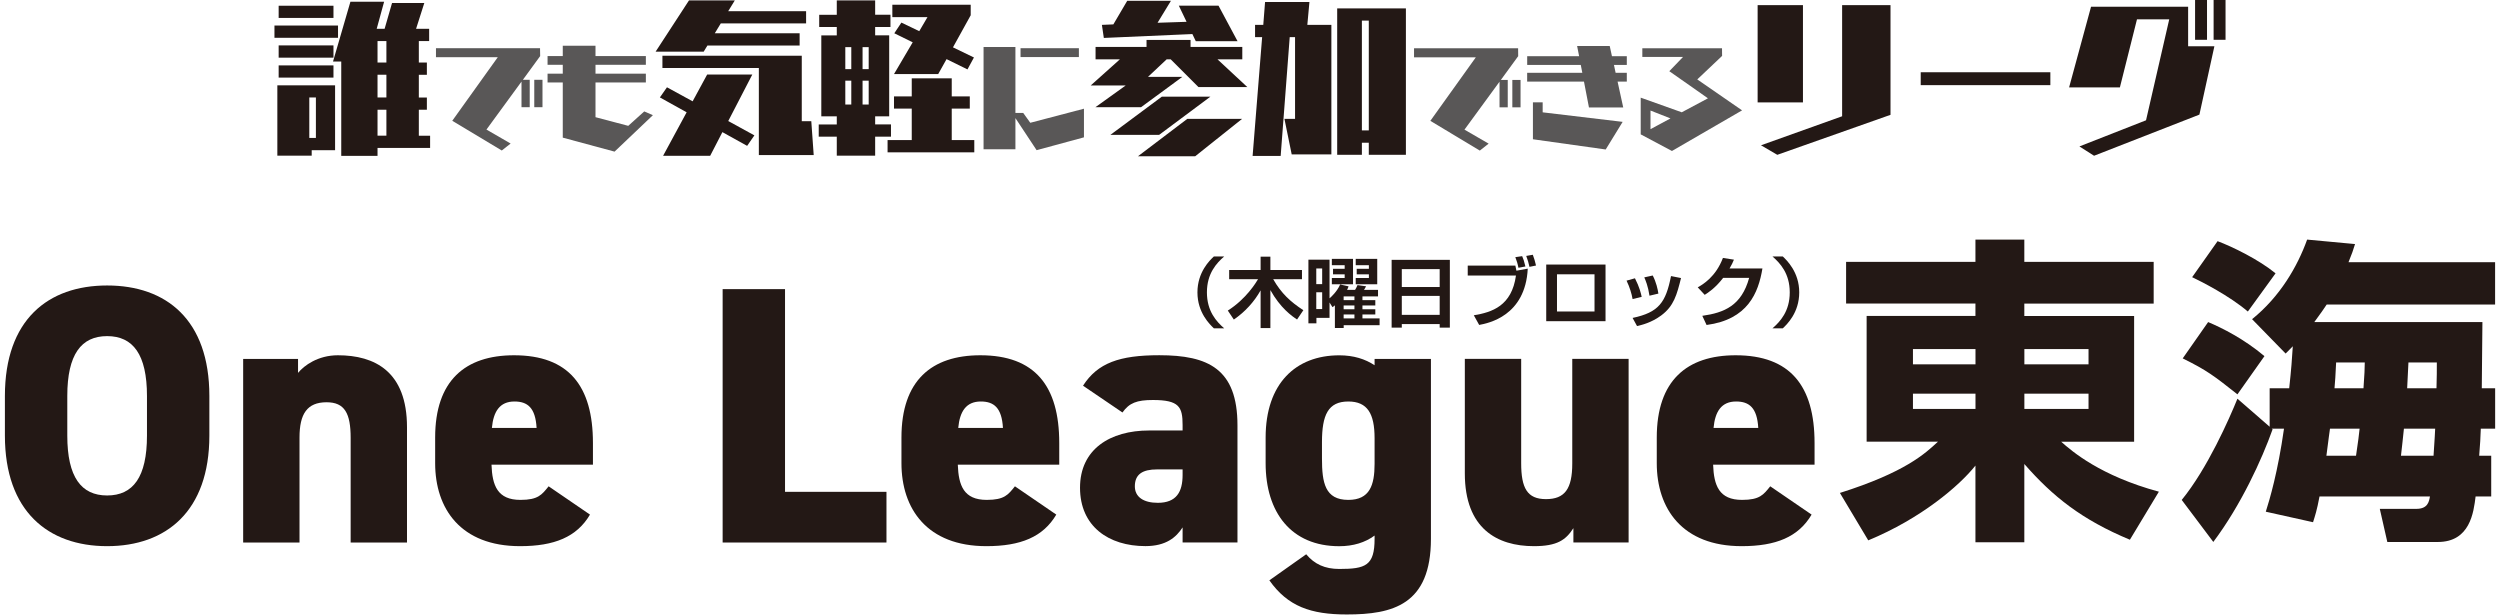 <?xml version="1.0" encoding="utf-8"?>
<svg xmlns="http://www.w3.org/2000/svg" fill="none" height="118" viewBox="0 0 480 118" width="480">
<path d="M52.696 7.259V4.909H64.899V7.259H52.696ZM59.846 28.844V29.893H53.25V16.39H64.336V28.836H59.846V28.844ZM53.502 3.449V1.099H64.026V3.449H53.502ZM53.502 11.069V8.72H64.026V11.069H53.502ZM53.502 14.905V12.555H64.026V14.905H53.502ZM60.652 18.715H59.385V26.486H60.652V18.715ZM72.485 28.408V29.927H65.52V11.808H63.942L67.282 0.327H73.752L72.326 5.53H73.845L75.271 0.579H81.465L79.887 5.53H82.396V7.889H80.416V12.009H81.96V14.359H80.416V18.723H81.96V21.073H80.416V26.058H82.581V28.408H72.485ZM74.189 7.88H72.485V12.001H74.189V7.88ZM74.189 14.351H72.485V18.715H74.189V14.351ZM74.189 21.064H72.485V26.049H74.189V21.064Z" fill="#231815"/>
<path d="M96.336 28.894L86.836 23.188L95.572 10.985H83.706V9.257H103.687L103.713 10.767L100.389 15.324H101.707V20.586H100.129V15.668L93.399 24.875L98.04 27.56L96.336 28.903V28.894ZM102.58 20.586V15.324H104.157V20.586H102.58Z" fill="#595757"/>
<path d="M117.996 29.113L108.052 26.427V15.836H105.131V14.149H108.052V12.446H105.131V10.767H108.052V8.787H114.337V10.767H124.005V12.446H114.337V14.149H124.005V15.836H114.337V22.5L120.623 24.161L123.695 21.392L125.356 22.113L118.005 29.104L117.996 29.113Z" fill="#595757"/>
<path d="M135.821 8.745L135.108 9.92H125.876L132.288 0.076H141.083L139.816 2.148H154.771V4.498H138.389L137.239 6.387H153.529V8.736H135.821V8.745ZM138.7 25.37L136.35 29.918H127.311L131.835 21.56L126.699 18.706L128.058 16.759L132.984 19.453L135.771 14.317H144.44L139.824 23.238L144.843 25.991L143.45 28.005L138.716 25.378L138.7 25.37ZM145.699 29.767V13.05H127.185V10.7H153.94V23.272H155.769L156.231 29.776H145.707L145.699 29.767Z" fill="#231815"/>
<path d="M160.662 29.893V26.242H157.196V23.893H160.662V22.34H157.691V6.798H160.662V5.186H157.288V2.837H160.662V0.076H168.03V2.828H170.968V5.178H168.03V6.789H170.724V22.332H168.03V23.884H171.068V26.234H168.03V29.885H160.662V29.893ZM163.448 9.055H162.299V13.268H163.448V9.055ZM163.448 15.492H162.299V20.074H163.448V15.492ZM166.788 9.055H165.613V13.268H166.788V9.055ZM166.788 15.492H165.613V20.074H166.788V15.492ZM170.414 29.247V26.897H175.055V20.855H171.647V18.505H175.055V15.039H182.734V18.505H186.2V20.855H182.734V26.897H187.064V29.247H170.405H170.414ZM181.743 11.346L180.132 14.225H171.647L175.239 8.124L171.706 6.387L173.066 4.339L176.498 5.984L178.076 3.29H171.329V0.915H186.376V2.929L182.969 9.089L186.997 11.036L185.755 13.327L181.726 11.346H181.743Z" fill="#231815"/>
<path d="M199.031 28.836L194.961 22.676V28.66H188.843V9.022H194.961V21.677H196.455L197.814 23.574L208.12 20.872V26.368L199.023 28.836H199.031ZM195.943 10.96V9.257H207.146V10.96H195.943Z" fill="#595757"/>
<path d="M230.104 16.717L224.774 11.388H224.002L220.411 14.762H227.007L219.076 20.586H210.315L216.139 16.407H209.417L215.023 11.388H210.348V9.005H220.134V7.67H228.585V9.005H238.521V11.388H233.754L239.486 16.717H230.104ZM229.583 7.897L228.937 6.538L211.934 7.284L211.565 4.775L213.764 4.683L216.424 0.159H224.816L222.248 4.372L227.821 4.188L226.335 1.091H233.956L237.606 7.905H229.583V7.897ZM222.551 25.89H213.202L223.079 18.555H232.403L222.559 25.89H222.551ZM229.483 30.002H218.489L227.964 22.819H238.487L229.474 30.002H229.483Z" fill="#231815"/>
<path d="M248.004 29.633L246.611 22.818H248.65V7.125H247.626L245.889 29.943H240.501L242.331 7.125H240.971V4.775H242.549L242.893 0.378H251.411L251.008 4.775H255.624V29.641H248.004V29.633ZM262.808 29.725V27.401H261.482V29.725H256.74V1.611H269.933V29.725H262.808ZM262.808 3.961H261.482V25.042H262.808V3.961Z" fill="#231815"/>
<path d="M284.125 28.911L274.625 23.204L283.361 11.002H271.494V9.273H291.476L291.493 10.784L288.17 15.341H289.487V20.603H287.91V15.685L281.179 24.891L285.82 27.577L284.116 28.92L284.125 28.911ZM290.368 20.603V15.341H291.946V20.603H290.368Z" fill="#595757"/>
<path d="M305.079 20.628L304.123 15.668H293.213V13.981H303.804L303.51 12.471H293.221V10.792H303.191L302.805 8.829H309.066L309.494 10.792H312.347V12.471H309.88L310.199 13.981H312.347V15.668H310.576L311.659 20.628H305.079ZM294.321 26.738V19.646H296.192V21.568L311.55 23.398L308.294 28.701L294.321 26.738Z" fill="#595757"/>
<path d="M321.025 28.995L315.016 25.798V18.748L322.897 21.56L327.924 18.874L324.558 16.508L320.505 13.671L323.148 10.927H315.327V9.265H330.626L330.643 10.734L325.876 15.249L334.478 21.19L321.017 28.987L321.025 28.995ZM316.896 21.224V24.799L320.731 22.735L316.896 21.224Z" fill="#595757"/>
<path d="M337.465 19.663V0.99H346.168V19.663H337.465ZM341.242 29.725L338.112 27.896L353.687 22.323V0.99H362.978V22.046L341.242 29.725Z" fill="#231815"/>
<path d="M368.777 16.348V13.872H393.668V16.348H368.777Z" fill="#231815"/>
<path d="M402.068 29.91L399.249 28.114L412.038 23.095L416.495 3.709H410.301L407.02 16.776H397.268L401.481 1.292H420.12V8.879H425.164L422.285 22.004L402.068 29.901V29.91ZM421.454 7.645V0H423.746V7.645H421.454ZM425.013 7.645V0H427.304V7.645H425.013Z" fill="#231815"/>
<g clip-path="url(#clip0_38_1286)">
<path d="M413.505 58.287H388.67V60.674H409.751V84.809H395.744C397.81 86.643 403.252 91.353 414.505 94.403L408.94 103.628C399.687 99.776 394.112 95.315 388.67 89.086V104.116H379.285V89.39C376.219 93.242 368.9 99.536 358.704 103.748L353.261 94.643C365.835 90.671 369.645 87.067 372.088 84.8H358.393V60.664H379.285V58.278H354.45V50.278H379.285V46.002H388.67V50.278H413.505V58.287ZM367.287 69.954H379.294V67.023H367.287V69.954ZM367.287 78.515H379.294V75.585H367.287V78.515ZM388.679 67.023V69.954H400.998V67.023H388.679ZM388.679 75.585V78.515H400.998V75.585H388.679Z" fill="#231815"/>
<path d="M435.029 98.255C435.784 95.868 437.34 90.68 438.529 82.303H436.152L436.34 82.423C434.275 88.228 430.276 96.965 424.956 104.052L418.891 95.988C423.833 89.943 428.021 80.404 429.587 76.552L435.774 81.934V74.543H439.528C439.906 71.06 440.094 68.673 440.217 66.48C439.783 66.903 439.717 67.032 438.84 67.88L432.398 61.282C437.774 56.941 441.094 51.2 442.971 46.002L452.168 46.859C451.856 47.901 451.545 48.813 450.913 50.343H479.059V58.471H446.725C446.159 59.328 445.659 60.056 444.348 61.835H476.625C476.625 63.604 476.503 72.525 476.503 74.543H479.068V82.303H476.314C476.248 83.888 476.191 85.418 476.003 87.501H478.314V95.325H475.314C474.937 98.384 474.248 104.061 468.061 104.061H458.365L456.921 97.702H463.93C466.118 97.702 466.373 96.357 466.552 95.315H445.348C444.848 98.006 444.471 99.103 444.103 100.264L435.029 98.246V98.255ZM423.956 61.835C426.71 62.996 430.841 65.07 434.775 68.378L429.587 75.714C425.022 72.11 423.767 71.133 419.08 68.811L423.956 61.844V61.835ZM425.776 46.306C428.587 47.348 433.718 49.854 436.906 52.481L431.587 59.816C428.087 56.821 422.701 54.075 420.891 53.218L425.767 46.316L425.776 46.306ZM452.356 87.501C452.79 84.625 452.922 83.464 453.045 82.303H447.357C447.357 82.303 447.046 84.505 446.669 87.501H452.356ZM448.536 69.594C448.414 72.166 448.348 73.198 448.225 74.543H453.79C453.979 71.797 454.035 70.756 454.035 69.594H448.527H448.536ZM461.553 82.303C461.364 84.017 461.175 85.971 460.987 87.501H467.24C467.495 84.017 467.495 83.105 467.552 82.303H461.543H461.553ZM462.42 69.594C462.354 70.636 462.232 73.686 462.175 74.543H467.806C467.872 72.341 467.872 71.124 467.872 69.594H462.43H462.42Z" fill="#231815"/>
<path d="M20.57 104.863C9.242 104.863 0.941 98.163 0.941 83.639V76.027C0.941 61.365 9.242 54.812 20.57 54.812C31.898 54.812 40.198 61.365 40.198 76.027V83.639C40.198 98.163 31.898 104.863 20.57 104.863ZM12.92 83.639C12.92 91.602 15.59 95.131 20.57 95.131C25.55 95.131 28.219 91.611 28.219 83.639V76.027C28.219 68.065 25.55 64.535 20.57 64.535C15.59 64.535 12.92 68.055 12.92 76.027V83.639Z" fill="#231815"/>
<path d="M46.687 68.912H57.223V71.594C58.374 70.184 61.043 68.212 64.873 68.212C71.947 68.212 78.144 71.318 78.144 82.026V104.163H67.325V84.072C67.325 79.354 66.174 77.234 62.703 77.234C58.949 77.234 57.506 79.492 57.506 83.999V104.163H46.687V68.912Z" fill="#231815"/>
<path d="M113.279 98.799C110.751 103.103 106.422 104.863 99.857 104.863C88.453 104.863 83.549 97.675 83.549 88.929V83.999C83.549 73.069 89.321 68.212 98.697 68.212C109.157 68.212 113.845 74.064 113.845 85.058V89.215H94.367C94.509 93.233 95.518 95.979 99.923 95.979C103.318 95.979 104.035 94.993 105.337 93.371L113.269 98.799H113.279ZM94.443 82.165H103.026C102.809 78.285 101.291 77.087 98.772 77.087C95.961 77.087 94.735 78.994 94.443 82.165Z" fill="#231815"/>
<path d="M150.725 94.431H170.202V104.163H138.746V55.513H150.725V94.421V94.431Z" fill="#231815"/>
<path d="M202.809 98.799C200.281 103.103 195.952 104.863 189.387 104.863C177.984 104.863 173.079 97.675 173.079 88.929V83.999C173.079 73.069 178.851 68.212 188.227 68.212C198.687 68.212 203.375 74.064 203.375 85.058V89.215H183.898C184.039 93.233 185.048 95.979 189.453 95.979C192.849 95.979 193.566 94.993 194.867 93.371L202.8 98.799H202.809ZM183.982 82.165H192.566C192.349 78.285 190.83 77.087 188.312 77.087C185.501 77.087 184.275 78.994 183.982 82.165Z" fill="#231815"/>
<path d="M220.635 82.653H227.059V81.593C227.059 78.137 226.408 76.801 221.362 76.801C218.258 76.801 216.815 77.363 215.514 79.197L207.94 74.055C210.75 69.686 214.938 68.203 222.588 68.203C231.963 68.203 237.594 70.811 237.594 81.667V104.153H227.059V101.26C225.832 103.167 223.88 104.854 219.918 104.854C212.844 104.854 207.364 101.048 207.364 93.647C207.364 86.247 213.137 82.653 220.635 82.653ZM227.049 90.127H222.144C219.4 90.127 217.891 91.039 217.891 93.371C217.891 95.417 219.551 96.541 222.295 96.541C225.898 96.541 227.059 94.421 227.059 91.187V90.127H227.049Z" fill="#231815"/>
<path d="M263.92 68.912H274.739V103.453C274.739 116.143 267.382 117.977 258.581 117.977C251.658 117.977 247.253 116.429 243.716 111.424L250.791 106.42C252.375 108.328 254.394 109.24 257.138 109.24C262.194 109.24 263.92 108.604 263.92 103.462V102.826C262.119 104.162 259.808 104.872 257.138 104.872C247.904 104.872 243 98.384 243 88.938V84.008C243 73.649 248.772 68.221 257.138 68.221C259.883 68.221 262.119 68.931 263.92 70.129V68.931V68.912ZM263.92 89.067V84.137C263.92 79.418 262.552 77.087 258.874 77.087C254.978 77.087 253.818 79.695 253.818 84.911V88.017C253.818 92.671 254.394 95.979 258.874 95.979C262.986 95.979 263.92 93.159 263.92 89.067Z" fill="#231815"/>
<path d="M312.694 104.153H302.092V101.407C300.649 103.665 298.989 104.863 294.518 104.863C287.444 104.863 281.247 101.481 281.247 90.901V68.903H292.066V88.92C292.066 93.712 293.217 95.832 296.829 95.832C300.442 95.832 301.875 93.859 301.875 88.993V68.903H312.694V104.153Z" fill="#231815"/>
<path d="M347.829 98.799C345.301 103.103 340.972 104.863 334.407 104.863C323.004 104.863 318.099 97.675 318.099 88.929V83.999C318.099 73.069 323.871 68.212 333.247 68.212C343.707 68.212 348.395 74.064 348.395 85.058V89.215H328.918C329.059 93.233 330.068 95.979 334.473 95.979C337.869 95.979 338.586 94.993 339.887 93.371L347.82 98.799H347.829ZM329.002 82.165H337.586C337.369 78.285 335.85 77.087 333.332 77.087C330.521 77.087 329.295 78.994 329.002 82.165Z" fill="#231815"/>
<path d="M235.048 49.237C233.577 50.518 231.728 52.499 231.728 56.139C231.728 59.78 233.577 61.761 235.048 63.042H233.068C232.304 62.314 229.908 60.047 229.908 56.139C229.908 52.232 232.275 49.983 233.068 49.237H235.048Z" fill="#231815"/>
<path d="M235.736 59.632C239.283 57.393 241.188 54.204 241.547 53.605H236V51.845H242.037V49.283H243.914V51.845H249.979V53.605H244.452C246.017 56.342 247.772 57.946 250.243 59.559L249.036 61.346C248.036 60.692 245.829 59.135 243.914 55.697V62.987H242.037V55.752C240.783 57.983 239.028 59.89 236.896 61.355L235.736 59.623V59.632Z" fill="#231815"/>
<path d="M255.271 58.075V61.033H252.752V62.084H251.215V49.854H255.271V57.282C255.535 57.061 256.733 55.974 257.308 54.619L258.921 54.978C258.845 55.227 258.798 55.338 258.638 55.651H260.175C260.373 55.356 260.43 55.218 260.638 54.739L262.288 54.969C262.052 55.421 261.958 55.55 261.883 55.651H264.58V56.914H261.59V57.623H264.061V58.646H261.59V59.374H264.061V60.379H261.59V61.134H264.882V62.443H257.987V62.977H256.299V58.628C256.148 58.757 256.101 58.784 255.837 58.978L255.271 58.075ZM252.724 51.541V54.554H253.856V51.541H252.724ZM252.724 56.121V59.337H253.856V56.121H252.724ZM255.714 49.707H259.779V54.573H255.714V53.375H258.176V52.674H255.94V51.614H258.176V50.914H255.714V49.707ZM257.978 56.914V57.623H260.053V56.914H257.978ZM257.978 58.646V59.374H260.053V58.646H257.978ZM257.978 60.379V61.134H260.053V60.379H257.978ZM260.298 49.707H264.429V54.573H260.298V53.375H262.826V52.674H260.487V51.614H262.826V50.914H260.298V49.707Z" fill="#231815"/>
<path d="M276.418 62.904V62.222H269.145V62.904H267.193V49.891H278.37V62.904H276.418ZM269.145 55.107H276.418V51.67H269.145V55.107ZM269.145 60.452H276.418V56.812H269.145V60.452Z" fill="#231815"/>
<path d="M290.953 51.016C291 51.172 291.076 51.55 291.151 51.974L293.33 51.578C292.868 60.701 285.737 62.056 284.001 62.388L282.973 60.535C286.492 59.955 290.255 58.729 291.066 52.905H281.804V50.997H290.962L290.953 51.016ZM291.538 51.412C291.406 50.684 291.208 50.048 290.943 49.375L292.255 49.182C292.538 49.827 292.594 50.057 292.877 51.163L291.538 51.412ZM293.66 51.246C293.556 50.693 293.273 49.716 293.037 49.136L294.301 48.914C294.584 49.661 294.716 50.149 294.914 50.979L293.66 51.237V51.246Z" fill="#231815"/>
<path d="M308.261 50.794V61.669H296.876V50.794H308.261ZM306.148 52.665H298.942V59.807H306.148V52.665Z" fill="#231815"/>
<path d="M313.458 57.42C313.269 56.37 312.92 55.181 312.298 53.882L313.911 53.43C314.779 55.107 315.071 56.37 315.203 56.996L313.458 57.42ZM313.458 61.042C318.476 59.982 319.834 58.084 320.834 53.006L322.758 53.384C321.956 56.582 321.39 58.757 318.957 60.563C317.052 61.973 315.146 62.415 314.307 62.6L313.458 61.042ZM316.703 56.775C316.42 54.895 315.929 53.78 315.703 53.255L317.325 52.895C317.995 54.176 318.297 55.577 318.41 56.37L316.693 56.775H316.703Z" fill="#231815"/>
<path d="M338.387 51.541C337.613 56.241 335.576 61.346 327.662 62.397L326.842 60.637C331.077 60.038 334.369 58.683 335.84 53.347H330.85C329.341 55.31 327.974 56.185 327.304 56.609L325.965 55.172C326.889 54.647 329.407 53.209 330.803 49.523L332.916 49.854C332.69 50.389 332.501 50.831 332.077 51.541H338.377H338.387Z" fill="#231815"/>
<path d="M340.311 63.042C341.783 61.761 343.631 59.78 343.631 56.139C343.631 52.499 341.783 50.518 340.311 49.237H342.292C343.056 49.965 345.452 52.232 345.452 56.139C345.452 60.047 343.084 62.296 342.292 63.042H340.311Z" fill="#231815"/>
</g>
<defs>
<clipPath id="clip0_38_1286">
<rect fill="white" height="71.975" transform="translate(0.941 46.002)" width="478.117"/>
</clipPath>
</defs>
</svg>